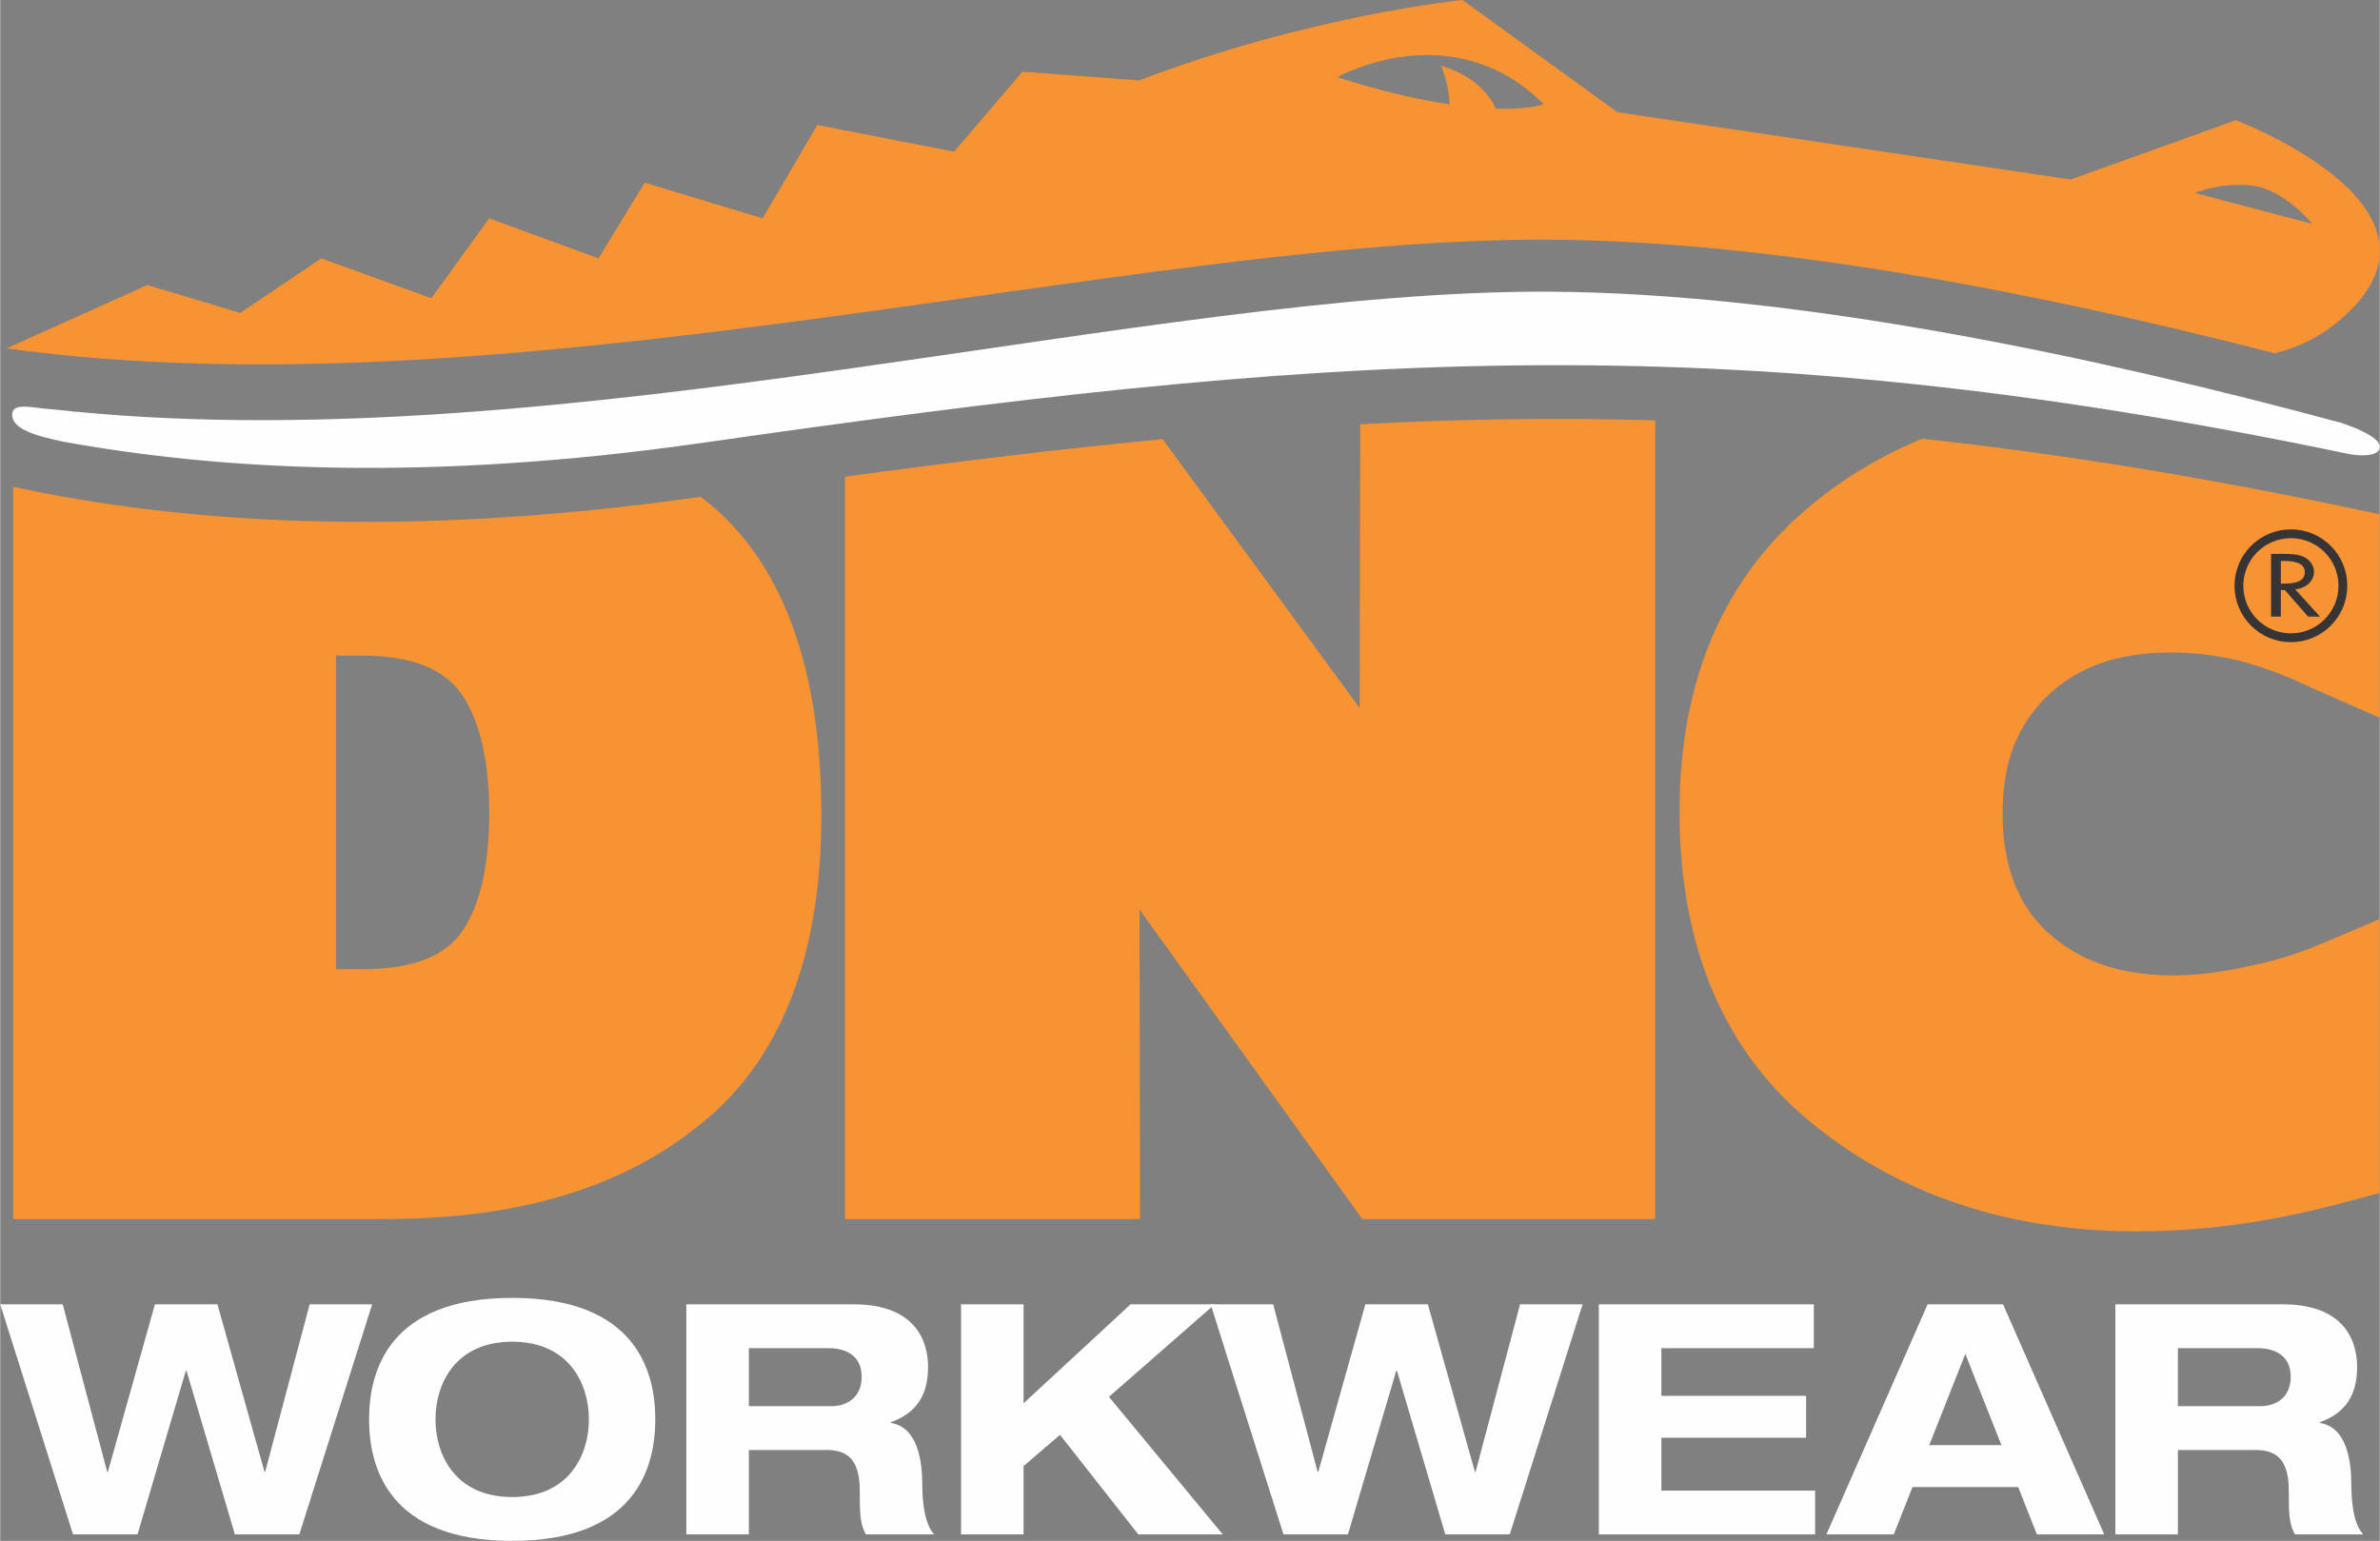 <?xml version="1.0" encoding="UTF-8"?>
<!DOCTYPE svg PUBLIC "-//W3C//DTD SVG 1.0//EN" "http://www.w3.org/TR/2001/REC-SVG-20010904/DTD/svg10.dtd">
<!-- Creator: CorelDRAW 2020 (64-Bit) -->
<svg xmlns="http://www.w3.org/2000/svg" xml:space="preserve" width="244px" height="158px" version="1.0" style="shape-rendering:geometricPrecision; text-rendering:geometricPrecision; image-rendering:optimizeQuality; fill-rule:evenodd; clip-rule:evenodd"
viewBox="0 0 243.67 157.814"
 xmlns:xlink="http://www.w3.org/1999/xlink"
 xmlns:xodm="http://www.corel.com/coreldraw/odm/2003">
 <rect x="0" y="0" width="243.67" height="157.814" fill="#808080" stroke="none"/>
 <defs>
  <style type="text/css">
   <![CDATA[
    .str0 {stroke:#373435;stroke-width:0.901;stroke-miterlimit:4}
    .fil2 {fill:none;fill-rule:nonzero}
    .fil3 {fill:#FEFEFE;fill-rule:nonzero}
    .fil1 {fill:#373435;fill-rule:nonzero}
    .fil0 {fill:#F79333;fill-rule:nonzero}
   ]]>
  </style>
 </defs>
 <g id="Layer_x0020_1">
  <g id="_2354987047488">
   <path class="fil0" d="M72.119 51.178c-0.129,-0.103 -0.271,-0.195 -0.399,-0.295 -30.787,4.393 -53.917,2.554 -70.395,-1.029l0 74.997 38.064 0c13.676,0 24.226,-3.159 32.255,-9.657 8.245,-6.543 12.442,-17.207 12.442,-31.67 0,-15.236 -4.03,-26.121 -11.967,-32.346zm-25.165 44.675c-1.865,2.277 -5.112,3.414 -9.884,3.414l-2.684 0 0 -32.119 2.684 0c4.633,0 7.943,1.172 9.833,3.481 2.058,2.616 3.174,6.988 3.174,12.581 0,5.758 -1.05,10.015 -3.123,12.643z"/>
   <path class="fil0" d="M139.269 43.453l-0.06 29.06 -20.176 -27.535c-10.381,0.991 -21.113,2.299 -32.526,3.843l0 76.03 30.223 0 -0.063 -31.693 22.81 31.693 30.002 0 0 -81.796c-10.162,-0.299 -20.124,-0.137 -30.21,0.398z"/>
   <path class="fil0" d="M222.206 66.833c2.406,0 4.653,0.264 7.077,0.829 2.575,0.708 4.93,1.584 7.245,2.717l7.117 3.127 0 -20.835c-17.05,-3.67 -32.396,-6.179 -46.844,-7.735 -4.126,1.703 -7.883,3.936 -11.246,6.711 -9.012,7.371 -13.592,17.958 -13.592,31.457 0,14.14 4.74,25.029 14.085,32.359 8.905,7.068 19.921,10.651 32.734,10.651 3.826,0 7.713,-0.302 11.565,-0.895 3.225,-0.497 6.571,-1.218 10.23,-2.206l3.068 -0.83 0 -28.049 -6.419 2.724c-2.376,0.965 -4.914,1.717 -7.338,2.17 -2.588,0.581 -5.081,0.872 -7.371,0.872 -5.398,0 -9.601,-1.441 -12.856,-4.411 -3.064,-2.793 -4.619,-6.89 -4.619,-12.176 0,-5.192 1.463,-9.023 4.611,-12.055 3.095,-2.976 7.198,-4.425 12.553,-4.425z"/>
   <path class="fil0" d="M158.557 24.547c23.314,0.118 50.944,5.608 74.34,11.634 2.247,-0.547 3.956,-1.402 5.663,-2.588 15.647,-11.79 -9.633,-21.278 -9.633,-21.278l-16.903 6.071 -46.431 -6.895 -15.853 -11.491c0,0 -15.618,1.557 -33.118,8.237l-11.945 -0.898 -7.001 8.196 -14.002 -2.733 -5.603 9.561 -12.071 -3.652 -4.731 7.751 -11.2 -4.099 -5.917 8.182 -11.267 -4.083 -8.303 5.584 -9.518 -2.851 -14.408 6.486c51.874,7.136 115.096,-11.346 157.901,-11.134zm71.994 -5.545c3.294,0.358 6.225,3.932 6.225,3.932l-12.034 -3.168c0,0 2.51,-1.121 5.809,-0.764zm-72.49 -8.33c0,0 -1.437,0.564 -4.904,0.468 -0.541,-1.188 -1.993,-3.34 -5.616,-4.401 0,0 0.809,1.752 0.875,3.953 -2.998,-0.449 -6.779,-1.285 -11.502,-2.781 0,0 11.722,-6.637 21.147,2.761z"/>
   <path class="fil1" d="M237.546 63.153l-1.22 0 -2.372 -2.716 -0.416 0 0 2.716 -1.004 0 0 -6.42 1.216 0c0.715,0 1.489,0.009 2.129,0.299 0.671,0.313 1.056,0.92 1.056,1.532 0,0.918 -0.77,1.685 -1.934,1.796l2.545 2.793zm-4.008 -3.38l0.32 0c1.025,0 2.134,-0.155 2.134,-1.176 0,-1.003 -1.194,-1.149 -2.19,-1.149l-0.264 0 0 2.325z"/>
   <path class="fil2 str0" d="M239.892 59.993c0,2.942 -2.385,5.327 -5.324,5.327 -2.944,0 -5.324,-2.385 -5.324,-5.327 0,-2.94 2.38,-5.325 5.324,-5.325 2.939,0 5.324,2.385 5.324,5.325z"/>
   <path class="fil3" d="M243.667 45.754c0.013,-1.065 -3.056,-2.152 -3.943,-2.444 -24.699,-6.684 -55.546,-13.307 -81.166,-13.435 -40.8,-0.202 -100.36,17.192 -150.844,12.286l-0.07 0.015c0,0 -0.125,-0.023 -0.326,-0.054 -0.674,-0.066 -1.348,-0.133 -2.02,-0.208 -1.783,-0.086 -3.922,-0.752 -4.061,0.426 -0.185,1.586 2.395,2.293 5.185,2.889 16.108,2.931 37.432,4.144 65.442,0.132 62.839,-8.999 103.329,-12.556 168.812,1.173 1.255,0.194 2.983,0.191 2.991,-0.78z"/>
   <polygon class="fil3" points="0,133.588 6.402,133.588 10.958,150.751 11.023,150.751 15.843,133.588 22.245,133.588 27.065,150.751 27.13,150.751 31.686,133.588 38.088,133.588 30.629,157.154 24.029,157.154 19.077,140.387 19.011,140.387 14.059,157.154 7.458,157.154 "/>
   <path class="fil3" d="M52.427 132.928c12.674,0 14.655,7.526 14.655,12.443 0,4.918 -1.981,12.443 -14.655,12.443 -12.673,0 -14.655,-7.525 -14.655,-12.443 0,-4.917 1.982,-12.443 14.655,-12.443zm0 20.398c5.81,0 7.855,-4.291 7.855,-7.955 0,-3.663 -2.045,-7.954 -7.855,-7.954 -5.809,0 -7.855,4.291 -7.855,7.954 0,3.664 2.046,7.955 7.855,7.955z"/>
   <path class="fil3" d="M70.259 133.588l17.13 0c6.536,0 7.624,3.994 7.624,6.403 0,2.871 -1.156,4.719 -3.828,5.677l0 0.066c2.804,0.429 3.235,3.993 3.235,6.305 0,1.155 0.098,3.927 1.221,5.115l-6.997 0c-0.595,-1.089 -0.627,-2.047 -0.627,-4.523 0,-3.3 -1.42,-4.124 -3.402,-4.124l-7.953 0 0 8.647 -6.403 0 0 -23.566zm6.403 10.43l8.483 0c1.418,0 3.069,-0.792 3.069,-3.004 0,-2.343 -1.848,-2.936 -3.399,-2.936l-8.153 0 0 5.94z"/>
   <polygon class="fil3" points="115.749,133.588 124.363,133.588 113.537,143.062 125.19,157.154 116.541,157.154 108.521,146.955 104.792,150.157 104.792,157.154 98.389,157.154 98.389,133.588 104.792,133.588 104.792,143.722 "/>
   <polygon class="fil3" points="123.948,133.588 130.35,133.588 134.906,150.751 134.971,150.751 139.791,133.588 146.193,133.588 151.013,150.751 151.078,150.751 155.633,133.588 162.036,133.588 154.577,157.154 147.977,157.154 143.025,140.387 142.959,140.387 138.007,157.154 131.406,157.154 "/>
   <polygon class="fil3" points="163.701,133.588 185.715,133.588 185.715,138.078 170.104,138.078 170.104,142.962 184.923,142.962 184.923,147.252 170.104,147.252 170.104,152.666 185.847,152.666 185.847,157.154 163.701,157.154 "/>
   <path class="fil3" d="M206.642 152.303l-10.825 0 -1.914 4.851 -6.9 0 10.365 -23.566 7.724 0 10.362 23.566 -6.897 0 -1.915 -4.851zm-5.413 -13.633l-3.697 9.341 7.394 0 -3.697 -9.341z"/>
   <path class="fil3" d="M216.594 133.588l17.131 0c6.533,0 7.624,3.994 7.624,6.403 0,2.871 -1.156,4.719 -3.831,5.677l0 0.066c2.807,0.429 3.236,3.993 3.236,6.305 0,1.155 0.099,3.927 1.22,5.115l-6.997 0c-0.592,-1.089 -0.627,-2.047 -0.627,-4.523 0,-3.3 -1.419,-4.124 -3.399,-4.124l-7.956 0 0 8.647 -6.401 0 0 -23.566zm6.401 10.43l8.484 0c1.42,0 3.07,-0.792 3.07,-3.004 0,-2.343 -1.849,-2.936 -3.4,-2.936l-8.154 0 0 5.94z"/>
  </g>
 </g>
</svg>
